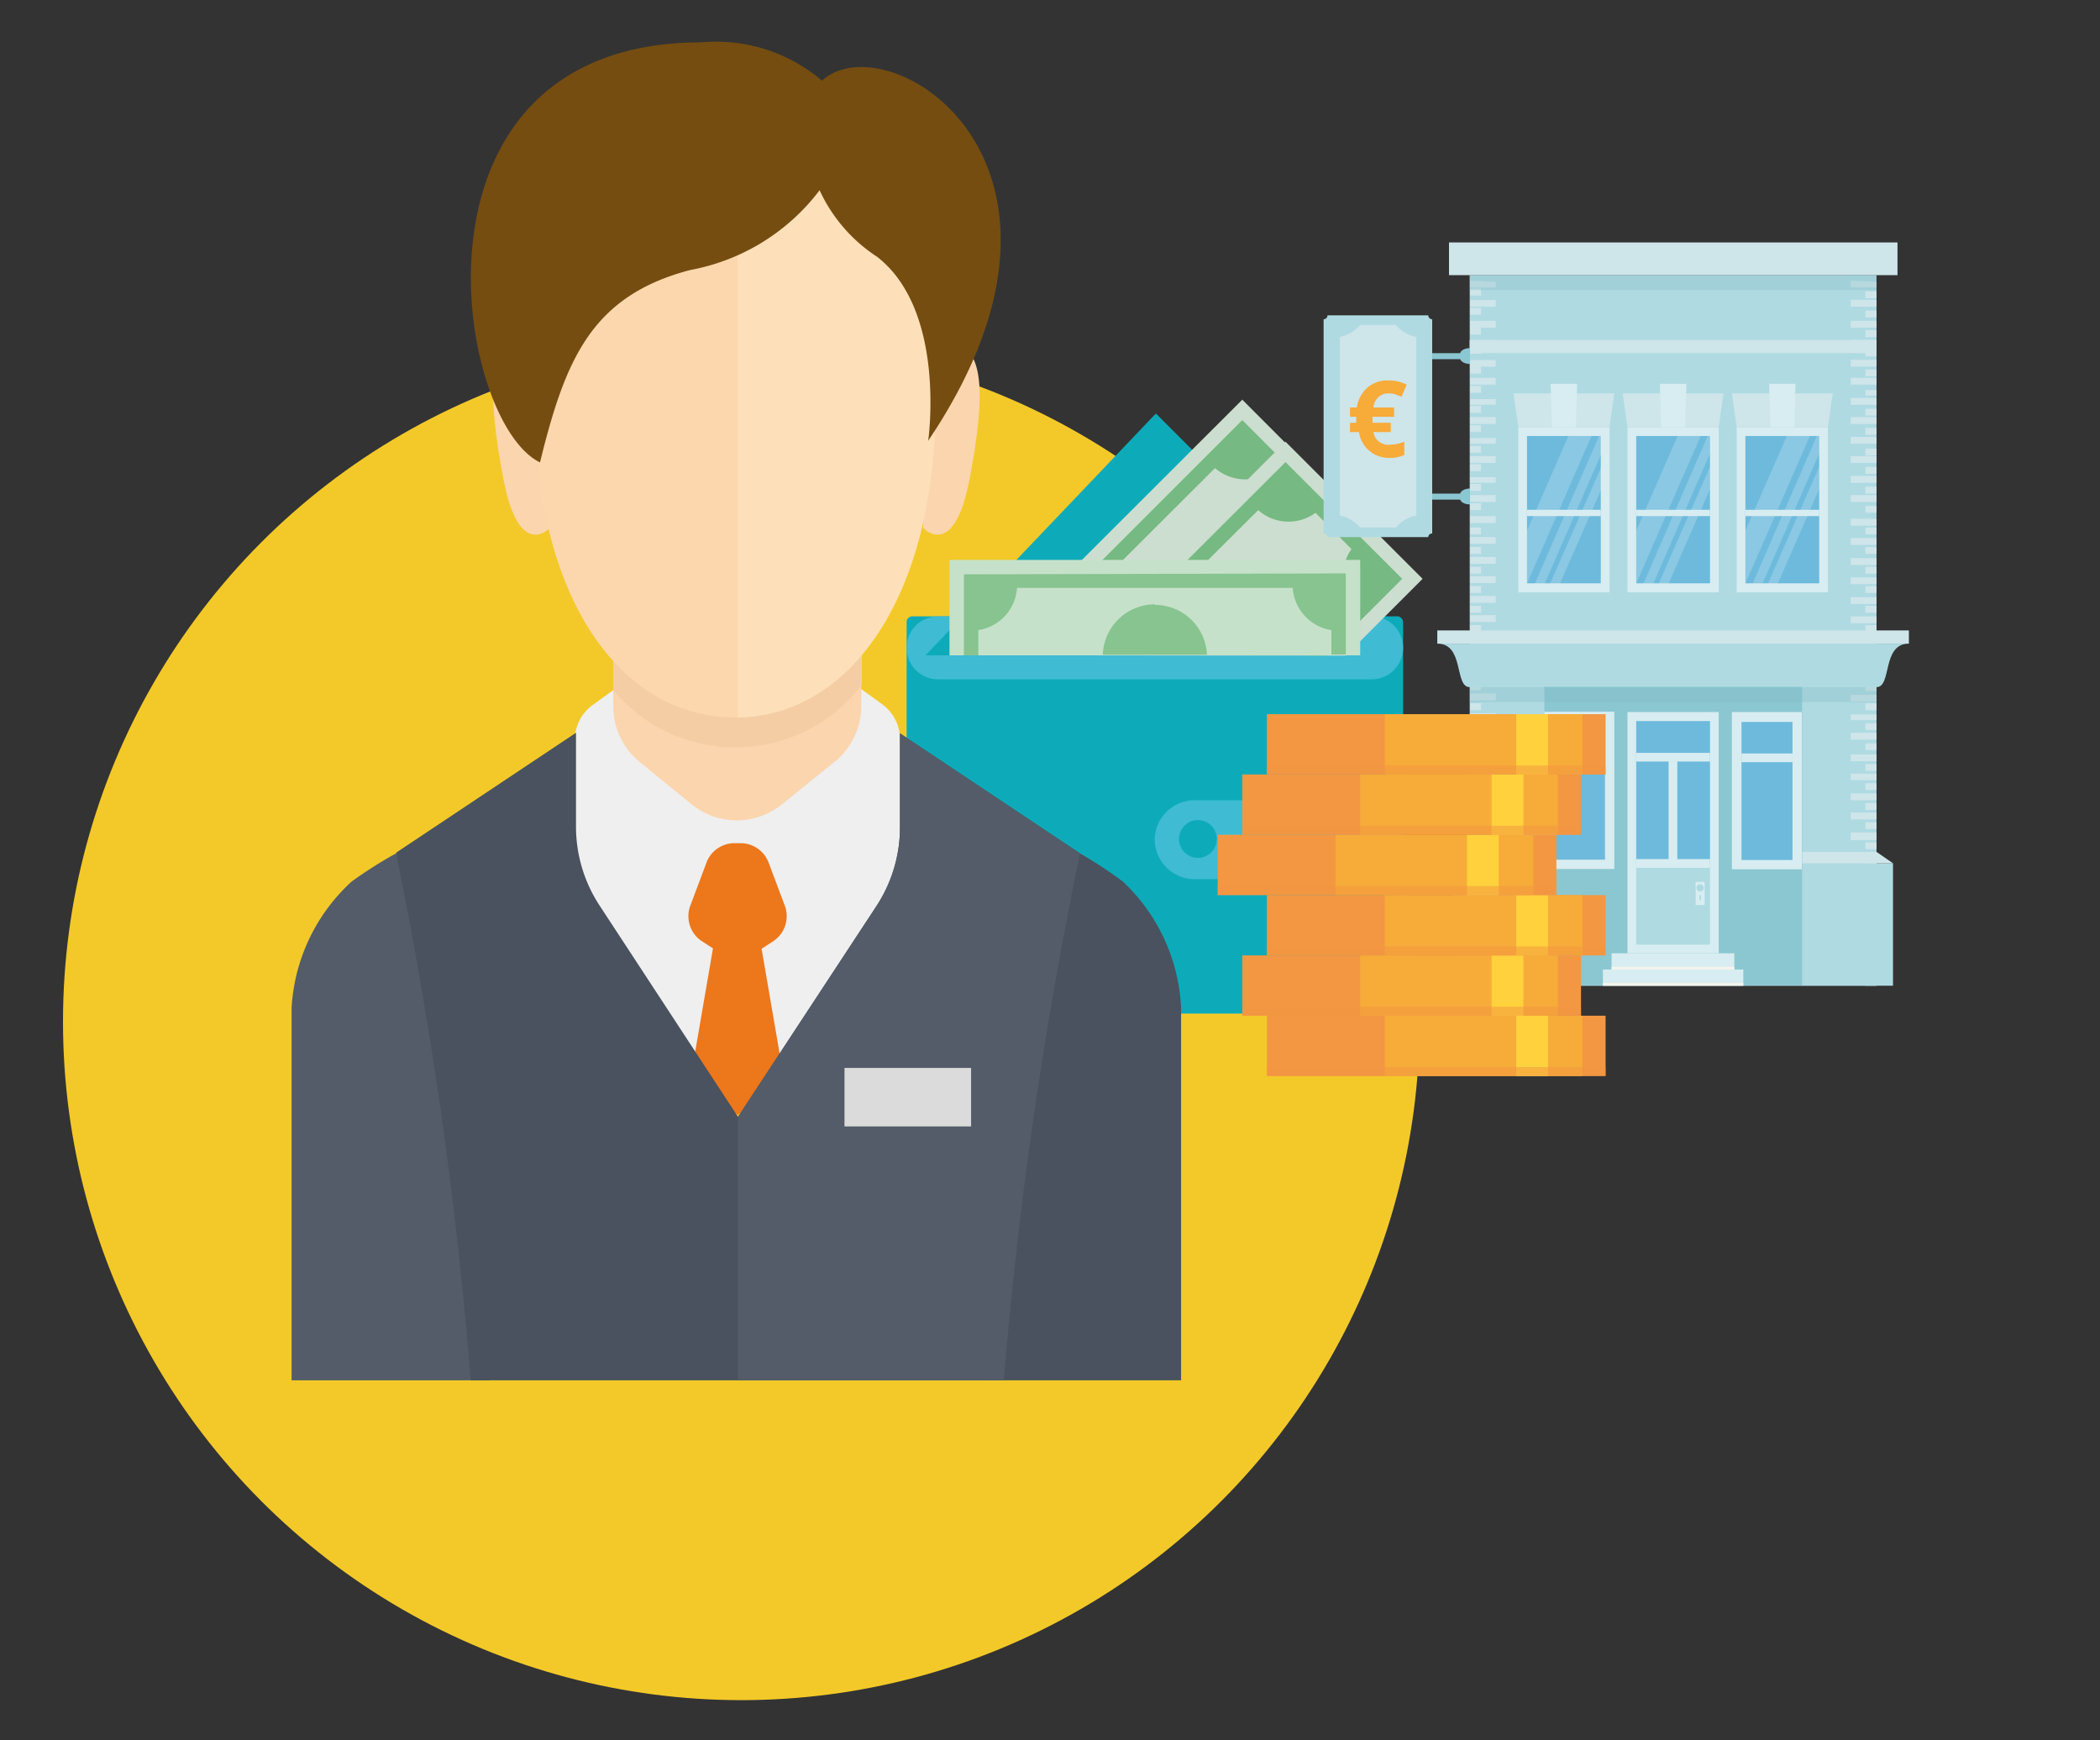 <svg xmlns="http://www.w3.org/2000/svg" viewBox="0 0 70 58"><rect x="0" y="0" width="70" height="58" fill="#333333" stroke="none"/><defs><style>.cls-1{isolation:isolate;}.cls-2{fill:#f3c929;}.cls-3{fill:#0dabba;}.cls-4{fill:#3fbbd4;}.cls-5{fill:#ccdecf;}.cls-6{fill:#76b982;}.cls-7{fill:#c6e1c9;}.cls-8{fill:#87c490;}.cls-9{fill:#afdae2;}.cls-10{fill:#cee5ea;}.cls-11{fill:#80b7c3;opacity:0.3;}.cls-11,.cls-20{mix-blend-mode:multiply;}.cls-12{fill:#8bc7d1;}.cls-13{fill:#d8edf1;}.cls-14{fill:#6dbadc;}.cls-15{fill:#fff;opacity:0.2;}.cls-16{fill:#f5f3ee;}.cls-17{fill:#f7ab39;}.cls-18,.cls-20{fill:#f39742;}.cls-19{fill:#ffd13c;}.cls-20{opacity:0.5;}.cls-21{fill:#535c68;}.cls-22{fill:#efefef;}.cls-23{fill:#fbd5ae;}.cls-24{fill:#f5cda5;}.cls-25{fill:#fcd7ad;}.cls-26{fill:#fde0b9;}.cls-27{fill:#754d11;}.cls-28{fill:#ed771b;}.cls-29{fill:#49525e;}.cls-30{fill:#dbdbdb;}</style></defs><g class="cls-1"><g id="Layer_1" data-name="Layer 1"><circle class="cls-2" cx="24.71" cy="34.05" r="22.61"/><rect class="cls-3" x="30.22" y="20.54" width="16.55" height="13.24" rx="0.19"/><path class="cls-4" d="M45.73,20.54H31.27a1.05,1.05,0,1,0,0,2.1H45.72a1.05,1.05,0,0,0,0-2.1Z"/><path class="cls-4" d="M46.77,29.3h-7A1.34,1.34,0,0,1,38.49,28h0a1.33,1.33,0,0,1,1.34-1.33h6.94Z"/><circle class="cls-3" cx="39.93" cy="27.96" r="0.63"/><polygon class="cls-3" points="40.68 21.84 43.64 18.89 38.53 13.78 30.85 21.84 40.68 21.84"/><polygon class="cls-5" points="45.98 17.9 41.41 13.32 33.44 21.28 42.59 21.29 45.98 17.9"/><path class="cls-6" d="M41.41,14l-7.28,7.28h.68L40.5,15.6a1.55,1.55,0,0,0,1.91.09l1.21,1.2a1.54,1.54,0,0,0,.09,1.92l-2.49,2.48h.68l3.4-3.39Zm-3.78,5.22a1.74,1.74,0,0,0-.3,2.06h3a1.73,1.73,0,0,0-2.74-2.07Z"/><polygon class="cls-5" points="44.86 21.85 47.42 19.29 42.85 14.72 35.72 21.84 44.86 21.85"/><path class="cls-6" d="M42.85,15.4,36.4,21.84h.68L41.94,17a1.52,1.52,0,0,0,1.91.09l1.2,1.21a1.55,1.55,0,0,0,.09,1.91L43.5,21.85h.68l2.56-2.56Zm-3.79,5.22a1.72,1.72,0,0,0-.51,1.22H42a1.72,1.72,0,0,0-.5-1.23A1.74,1.74,0,0,0,39.06,20.62Z"/><rect class="cls-7" x="31.65" y="18.66" width="13.69" height="3.18"/><path class="cls-8" d="M32.13,19.14v2.7h.48V21a1.52,1.52,0,0,0,1.29-1.41h9.19A1.53,1.53,0,0,0,44.38,21v.81h.48v-2.7Zm6.37,1a1.74,1.74,0,0,0-1.74,1.68h3.47A1.73,1.73,0,0,0,38.5,20.16Z"/><rect class="cls-9" x="48.99" y="9.17" width="13.56" height="23.68"/><path class="cls-10" d="M49,29.28h.86v-.23H49Zm0,.64h.86v-.23H49Zm0,2.93h.37v-.23H49Zm0-2.27h.86v-.23H49Zm0,1.3h.86v-.23H49Zm0,.64h.86v-.23H49Zm0-1.3h.86V31H49ZM49,26h.86v-.23H49Zm0,.66h.86v-.23H49Zm0,1.95h.86v-.23H49Zm0-1.31h.86v-.23H49ZM49,28h.86v-.23H49Zm.37,4H49v.23h.37Zm0-4.57H49v.23h.37Zm0,.67H49v.23h.37Zm0-1.31H49V27h.37Zm0-.66H49v.23h.37Zm0-.64H49v.23h.37Zm0,3.91H49v.23h.37Zm0,1.3H49v.23h.37Zm0,.64H49v.23h.37Zm0-2.6H49v.23h.37ZM49,25.37h.86v-.23H49ZM49.36,30H49v.23h.37ZM49,22.7h.86v-.23H49Zm.37-1.21H49v.23h.37Zm0-3.91H49v.23h.37Zm0,4.55H49v.23h.37Zm0,.66H49V23h.37ZM49,24.65h.86v-.23H49Zm.37-5.12H49v.23h.37Zm0-.64H49v.23h.37Zm0,1.94H49v.23h.37Zm0-2.6H49v.23h.37Zm0,5.87H49v.23h.37Zm0-3.91H49v.23h.37Zm0,3.25H49v.23h.37Zm-.37-2h.86v-.23H49ZM49,22h.86v-.23H49Zm.37,2.7H49V25h.37ZM49,24h.86v-.23H49Zm0-.66h.86v-.23H49Zm0-3.25h.86v-.23H49Zm0-1.3h.86v-.23H49Zm0-.67h.86V17.9H49Zm0,2.61h.86v-.23H49Zm0-1.3h.86v-.23H49Zm0-2h.86v-.23H49Zm.37-2.57H49v.23h.37Zm0-2H49v.23h.37Zm0-.64H49v.23h.37Zm0-.66H49v.23h.37Zm0-.64H49v.23h.37Zm0-.66H49v.23h.37Zm0,3.91H49v.23h.37Zm0-.64H49v.23h.37Zm0,1.94H49v.23h.37Zm0,.66H49v.23h.37Zm0,.64H49v.23h.37Zm0-7.15H49v.23h.37ZM49,10.92h.86v-.23H49Zm0,.64h.86v-.23H49Zm0,.66h.86V12H49Zm0-2h.86V10H49Zm0-.87v.23h.86V9.39Zm0,3.47h.86v-.23H49Zm0,2.61h.86v-.23H49Zm0-1.94h.86V13.3H49Zm0,2.6h.86V15.9H49Zm0,.64h.86v-.23H49Zm0-2.6h.86v-.23H49Zm0,.66h.86V14.6H49Z"/><path class="cls-10" d="M62.55,29.05h-.86v.23h.86Zm0,.64h-.86v.23h.86Zm0,2.93h-.37v.23h.37Zm0-2.27h-.86v.23h.86Zm0,1.3h-.86v.23h.86Zm0,.64h-.86v.23h.86Zm0-1.3h-.86v.23h.86Zm0-5.21h-.86V26h.86Zm0,.66h-.86v.23h.86Zm0,1.95h-.86v.23h.86Zm0-1.31h-.86v.23h.86Zm0,.66h-.86V28h.86Zm-.37,4.46h.37V32h-.37Zm0-4.57h.37V27.4h-.37Zm0,.67h.37v-.23h-.37Zm0-1.31h.37v-.23h-.37Zm0-.66h.37V26.1h-.37Zm0-.64h.37v-.23h-.37Zm0,3.91h.37v-.23h-.37Zm0,1.3h.37v-.23h-.37Zm0,.64h.37v-.23h-.37Zm0-2.6h.37v-.23h-.37Zm.37-3.8h-.86v.23h.86Zm-.37,5.1h.37V30h-.37Zm.37-7.77h-.86v.23h.86Zm-.37-.75h.37v-.23h-.37Zm0-3.91h.37v-.23h-.37Zm0,4.55h.37v-.23h-.37Zm0,.67h.37v-.24h-.37Zm.37,1.39h-.86v.23h.86Zm-.37-4.66h.37v-.23h-.37Zm0-.64h.37v-.23h-.37Zm0,1.94h.37v-.23h-.37Zm0-2.6h.37v-.23h-.37Zm0,5.87h.37V24.1h-.37Zm0-3.91h.37v-.23h-.37Zm0,3.25h.37v-.23h-.37Zm.37-2.5h-.86v.23h.86Zm0,.64h-.86V22h.86ZM62.18,25h.37v-.23h-.37Zm.37-1.19h-.86V24h.86Zm0-.66h-.86v.23h.86Zm0-3.25h-.86v.23h.86Zm0-1.3h-.86v.23h.86Zm0-.67h-.86v.23h.86Zm0,2.61h-.86v.23h.86Zm0-1.3h-.86v.23h.86Zm0-1.95h-.86v.23h.86Zm-.37-2.11h.37v-.23h-.37Zm0-2h.37V13h-.37Zm0-.64h.37v-.23h-.37Zm0-.66h.37v-.23h-.37Zm0-.64h.37V11h-.37Zm0-.66h.37v-.23h-.37Zm0,3.91h.37v-.23h-.37Zm0-.64h.37v-.23h-.37Zm0,1.94h.37v-.23h-.37Zm0,.66h.37v-.23h-.37Zm0,.64h.37v-.23h-.37Zm0-7.15h.37V9.71h-.37Zm.37.75h-.86v.23h.86Zm0,.64h-.86v.23h.86Zm0,.66h-.86v.23h.86Zm0-2h-.86v.23h.86Zm-.86-.64v.23h.86V9.39Zm.86,3.24h-.86v.23h.86Zm0,2.61h-.86v.23h.86Zm0-1.94h-.86v.23h.86Zm0,2.6h-.86v.23h.86Zm0,.64h-.86v.23h.86Zm0-2.6h-.86v.23h.86Zm0,.66h-.86v.23h.86Z"/><rect class="cls-9" x="48.44" y="28.77" width="14.66" height="4.08"/><polygon class="cls-10" points="48.44 28.77 63.1 28.77 62.55 28.39 48.99 28.39 48.44 28.77"/><rect class="cls-10" x="47.91" y="21.01" width="15.72" height="0.44"/><rect class="cls-10" x="48.99" y="11.33" width="13.56" height="0.44"/><path class="cls-9" d="M47.91,21.45c.91,0,.56,1.45,1.08,1.45H62.55c.52,0,.17-1.45,1.08-1.45Z"/><rect class="cls-10" x="48.3" y="8.08" width="14.95" height="1.09"/><rect class="cls-11" x="48.99" y="9.17" width="13.56" height="0.5"/><rect class="cls-12" x="50.8" y="23.58" width="9.95" height="8.59" transform="translate(27.9 83.64) rotate(-90)"/><rect class="cls-11" x="48.99" y="22.9" width="13.56" height="0.5"/><rect class="cls-13" x="49.38" y="15.47" width="5.5" height="3.04" transform="translate(69.12 -35.14) rotate(90)"/><rect class="cls-14" x="50.9" y="14.53" width="2.46" height="4.91"/><path class="cls-15" d="M52.28,14.53,50.9,17.69v1.76h0l2.15-4.92ZM52,19.45l1.38-3.15v-.75l-1.71,3.9Zm1.3-4.92-2.14,4.92h.33l1.89-4.33v-.59Z"/><rect class="cls-13" x="50.9" y="16.99" width="2.46" height="0.21"/><rect class="cls-13" x="53.02" y="15.47" width="5.5" height="3.04" transform="translate(72.76 -38.78) rotate(90)"/><rect class="cls-14" x="54.54" y="14.53" width="2.46" height="4.91"/><path class="cls-15" d="M55.92,14.53l-1.38,3.16v1.76h0l2.15-4.92Zm-.3,4.92L57,16.3v-.75l-1.71,3.9Zm1.3-4.92-2.14,4.92h.33L57,15.12v-.59Z"/><rect class="cls-13" x="54.54" y="16.99" width="2.46" height="0.21"/><rect class="cls-13" x="56.66" y="15.47" width="5.5" height="3.04" transform="translate(76.4 -42.42) rotate(90)"/><rect class="cls-14" x="58.18" y="14.53" width="2.46" height="4.91"/><path class="cls-15" d="M59.56,14.53l-1.38,3.16v1.76h0l2.15-4.92Zm-.3,4.92,1.38-3.15v-.75l-1.71,3.9Zm1.3-4.92-2.14,4.92h.33l1.89-4.33v-.59Z"/><rect class="cls-13" x="58.18" y="16.99" width="2.46" height="0.21"/><rect class="cls-13" x="50.04" y="25.18" width="5.24" height="2.33" transform="translate(26.3 79) rotate(-90)"/><rect class="cls-14" x="50.35" y="25.5" width="4.6" height="1.7" transform="translate(26.3 79) rotate(-90)"/><rect class="cls-13" x="51.8" y="25.11" width="1.7" height="0.29"/><rect class="cls-13" x="56.28" y="25.18" width="5.24" height="2.33" transform="translate(32.55 85.25) rotate(-90)"/><rect class="cls-14" x="56.59" y="25.5" width="4.6" height="1.7" transform="translate(32.55 85.25) rotate(-90)"/><rect class="cls-13" x="58.05" y="25.11" width="1.7" height="0.29"/><polygon class="cls-10" points="53.65 14.24 50.61 14.24 50.45 13.11 53.81 13.11 53.65 14.24"/><polygon class="cls-13" points="52.53 14.24 51.73 14.24 51.69 12.79 52.57 12.79 52.53 14.24"/><polygon class="cls-10" points="57.29 14.24 54.25 14.24 54.09 13.11 57.45 13.11 57.29 14.24"/><polygon class="cls-13" points="56.17 14.24 55.37 14.24 55.33 12.79 56.21 12.79 56.17 14.24"/><polygon class="cls-10" points="60.93 14.24 57.89 14.24 57.73 13.11 61.09 13.11 60.93 14.24"/><polygon class="cls-13" points="59.81 14.24 59.01 14.24 58.97 12.79 59.85 12.79 59.81 14.24"/><rect class="cls-14" x="54.54" y="24.03" width="2.46" height="4.75"/><rect class="cls-13" x="51.75" y="26.23" width="8.04" height="3.04" transform="translate(83.52 -28.02) rotate(90)"/><rect class="cls-14" x="54.54" y="24.03" width="2.46" height="4.74"/><rect class="cls-9" x="54.54" y="28.77" width="2.46" height="2.71"/><rect class="cls-13" x="54.54" y="28.63" width="2.46" height="0.29"/><rect class="cls-13" x="54.54" y="25.09" width="2.46" height="0.29"/><rect class="cls-13" x="54.07" y="26.93" width="3.4" height="0.29" transform="translate(28.69 82.84) rotate(-90)"/><rect class="cls-13" x="56.52" y="29.39" width="0.3" height="0.77" rx="0.01"/><circle class="cls-9" cx="56.67" cy="29.59" r="0.12"/><rect class="cls-9" x="56.65" y="29.83" width="0.05" height="0.16"/><rect class="cls-13" x="53.72" y="31.77" width="4.09" height="0.54"/><rect class="cls-13" x="53.43" y="32.31" width="4.68" height="0.54"/><rect class="cls-16" x="53.43" y="32.76" width="4.68" height="0.09"/><rect class="cls-16" x="53.72" y="32.22" width="4.09" height="0.09"/><path class="cls-9" d="M47.61,17.9H44.25a.12.12,0,0,0-.13-.12V10.64a.13.13,0,0,0,.13-.13h3.36a.13.13,0,0,0,.13.13v7.14A.12.12,0,0,0,47.61,17.9Z"/><path class="cls-10" d="M45.34,17.58a1.26,1.26,0,0,0-.68-.4V11.23a1.26,1.26,0,0,0,.68-.4h1.19a1.19,1.19,0,0,0,.68.4v5.95a1.19,1.19,0,0,0-.68.4Z"/><rect class="cls-12" x="47.74" y="11.77" width="1.24" height="0.2"/><path class="cls-12" d="M49,12.13h0c-.18,0-.33-.09-.33-.19v-.15c0-.1.15-.19.33-.19h0Z"/><rect class="cls-12" x="47.74" y="16.45" width="1.24" height="0.2"/><path class="cls-12" d="M49,16.81h0c-.18,0-.33-.08-.33-.19v-.15c0-.1.15-.19.33-.19h0Z"/><path class="cls-17" d="M46.3,13.11a.51.51,0,0,0-.35.12.56.56,0,0,0-.17.35h.69v.31h-.72v.2h.61v.31h-.58a.5.5,0,0,0,.56.42,1.28,1.28,0,0,0,.47-.1v.44a1.08,1.08,0,0,1-.51.1,1,1,0,0,1-1-.86H45v-.31h.21a.34.34,0,0,1,0-.11v-.09H45v-.31h.23a1.07,1.07,0,0,1,.35-.66,1,1,0,0,1,.7-.24,1.27,1.27,0,0,1,.61.14l-.17.4-.22-.08A.78.78,0,0,0,46.3,13.11Z"/><rect class="cls-18" x="42.23" y="33.85" width="11.29" height="2.01"/><rect class="cls-17" x="46.16" y="33.85" width="6.59" height="2.01"/><rect class="cls-19" x="50.54" y="33.85" width="1.06" height="2.01"/><rect class="cls-20" x="42.23" y="35.56" width="11.29" height="0.3"/><rect class="cls-18" x="41.41" y="31.84" width="11.29" height="2.01"/><rect class="cls-17" x="45.34" y="31.84" width="6.59" height="2.01"/><rect class="cls-19" x="49.72" y="31.84" width="1.06" height="2.01"/><rect class="cls-20" x="41.41" y="33.55" width="11.29" height="0.3"/><rect class="cls-18" x="42.23" y="29.83" width="11.29" height="2.01"/><rect class="cls-17" x="46.16" y="29.83" width="6.59" height="2.01"/><rect class="cls-19" x="50.54" y="29.83" width="1.06" height="2.01"/><rect class="cls-20" x="42.23" y="31.54" width="11.29" height="0.3"/><rect class="cls-18" x="40.59" y="27.82" width="11.29" height="2.01"/><rect class="cls-17" x="44.52" y="27.82" width="6.59" height="2.01"/><rect class="cls-19" x="48.9" y="27.82" width="1.06" height="2.01"/><rect class="cls-20" x="40.59" y="29.53" width="11.29" height="0.3"/><rect class="cls-18" x="41.41" y="25.81" width="11.29" height="2.01"/><rect class="cls-17" x="45.34" y="25.81" width="6.59" height="2.01"/><rect class="cls-19" x="49.72" y="25.81" width="1.06" height="2.01"/><rect class="cls-20" x="41.41" y="27.52" width="11.29" height="0.3"/><rect class="cls-18" x="42.23" y="23.8" width="11.29" height="2.01"/><rect class="cls-17" x="46.16" y="23.8" width="6.59" height="2.01"/><rect class="cls-19" x="50.54" y="23.8" width="1.06" height="2.01"/><rect class="cls-20" x="42.23" y="25.51" width="11.29" height="0.3"/><path class="cls-21" d="M16.33,46,17,39.56,13.2,28.44a14.59,14.59,0,0,0-1.48.94,6.18,6.18,0,0,0-2,4.2V46Z"/><path class="cls-22" d="M29.42,23.48l-.69-.5-4.47.85L20.44,23l-.69.5a1.44,1.44,0,0,0-.59,1.16v3.28a4.75,4.75,0,0,0,.7,2.49l3.5,5.76h1.22v0h1.22l3.5-5.76a4.75,4.75,0,0,0,.7-2.49V24.64A1.44,1.44,0,0,0,29.42,23.48Z"/><path class="cls-23" d="M18.33,17.59s-1,1.1-1.53-1.53c-.54-2.8-.52-4.32.44-4.64a.58.58,0,0,1,.79.32Z"/><path class="cls-23" d="M20.44,21.54v2a2.41,2.41,0,0,0,.89,1.86l1.73,1.41a2.39,2.39,0,0,0,3,0l1.76-1.42a2.4,2.4,0,0,0,.89-1.87V21.35Z"/><path class="cls-24" d="M20.44,23a5.3,5.3,0,0,0,8.29-.18V21.35l-8.29.19Z"/><path class="cls-25" d="M24.5,23.91c3.79,0,6.69-4,6.69-10.53,0-8.18-2.4-10.09-6.69-10.09S17.82,5.2,17.82,13.38C17.82,20,20.72,23.91,24.5,23.91Z"/><path class="cls-23" d="M30.77,17.59s1,1.1,1.53-1.53c.54-2.8.52-4.32-.44-4.64a.58.58,0,0,0-.79.32Z"/><path class="cls-26" d="M24.59,3.3V23.91c3.74-.06,6.6-4,6.6-10.53C31.19,5.25,28.82,3.32,24.59,3.3Z"/><path class="cls-27" d="M18,15.41c-2.84-1.37-4.88-14,5.4-14a5.43,5.43,0,0,1,4,1.28c2.17-2,9.8,2.69,3.54,12,0,0,.62-4.32-1.7-6.13a5.28,5.28,0,0,1-1.92-2.22A7,7,0,0,1,23,9C19.7,9.87,18.84,12,18,15.41Z"/><polygon class="cls-28" points="26.17 36.17 25.38 31.58 24.59 31.58 24.56 31.58 23.77 31.58 22.98 36.17 24.59 37.15 26.17 36.17"/><path class="cls-28" d="M24.59,32.14l1.21-.79a1,1,0,0,0,.37-1.14l-.56-1.49a1,1,0,0,0-.9-.62h-.25a1,1,0,0,0-.9.62L23,30.21a1,1,0,0,0,.37,1.14l1.22.79h0Z"/><path class="cls-29" d="M39.37,46V33.58a6.17,6.17,0,0,0-1.94-4.2A14.59,14.59,0,0,0,36,28.44l-3.8,11.12L32.82,46Z"/><path class="cls-29" d="M33.46,46A145.15,145.15,0,0,1,36,28.44l-6-4v3.13a4.8,4.8,0,0,1-.8,2.65l-4.6,7L20,30.2a4.8,4.8,0,0,1-.8-2.65V24.42l-6,4A145.15,145.15,0,0,1,15.69,46Z"/><path class="cls-21" d="M33.46,46A145.15,145.15,0,0,1,36,28.44l-6-4v3.13a4.8,4.8,0,0,1-.8,2.65l-4.6,7V46Z"/><rect class="cls-30" x="28.15" y="35.59" width="4.22" height="1.95"/></g></g></svg>